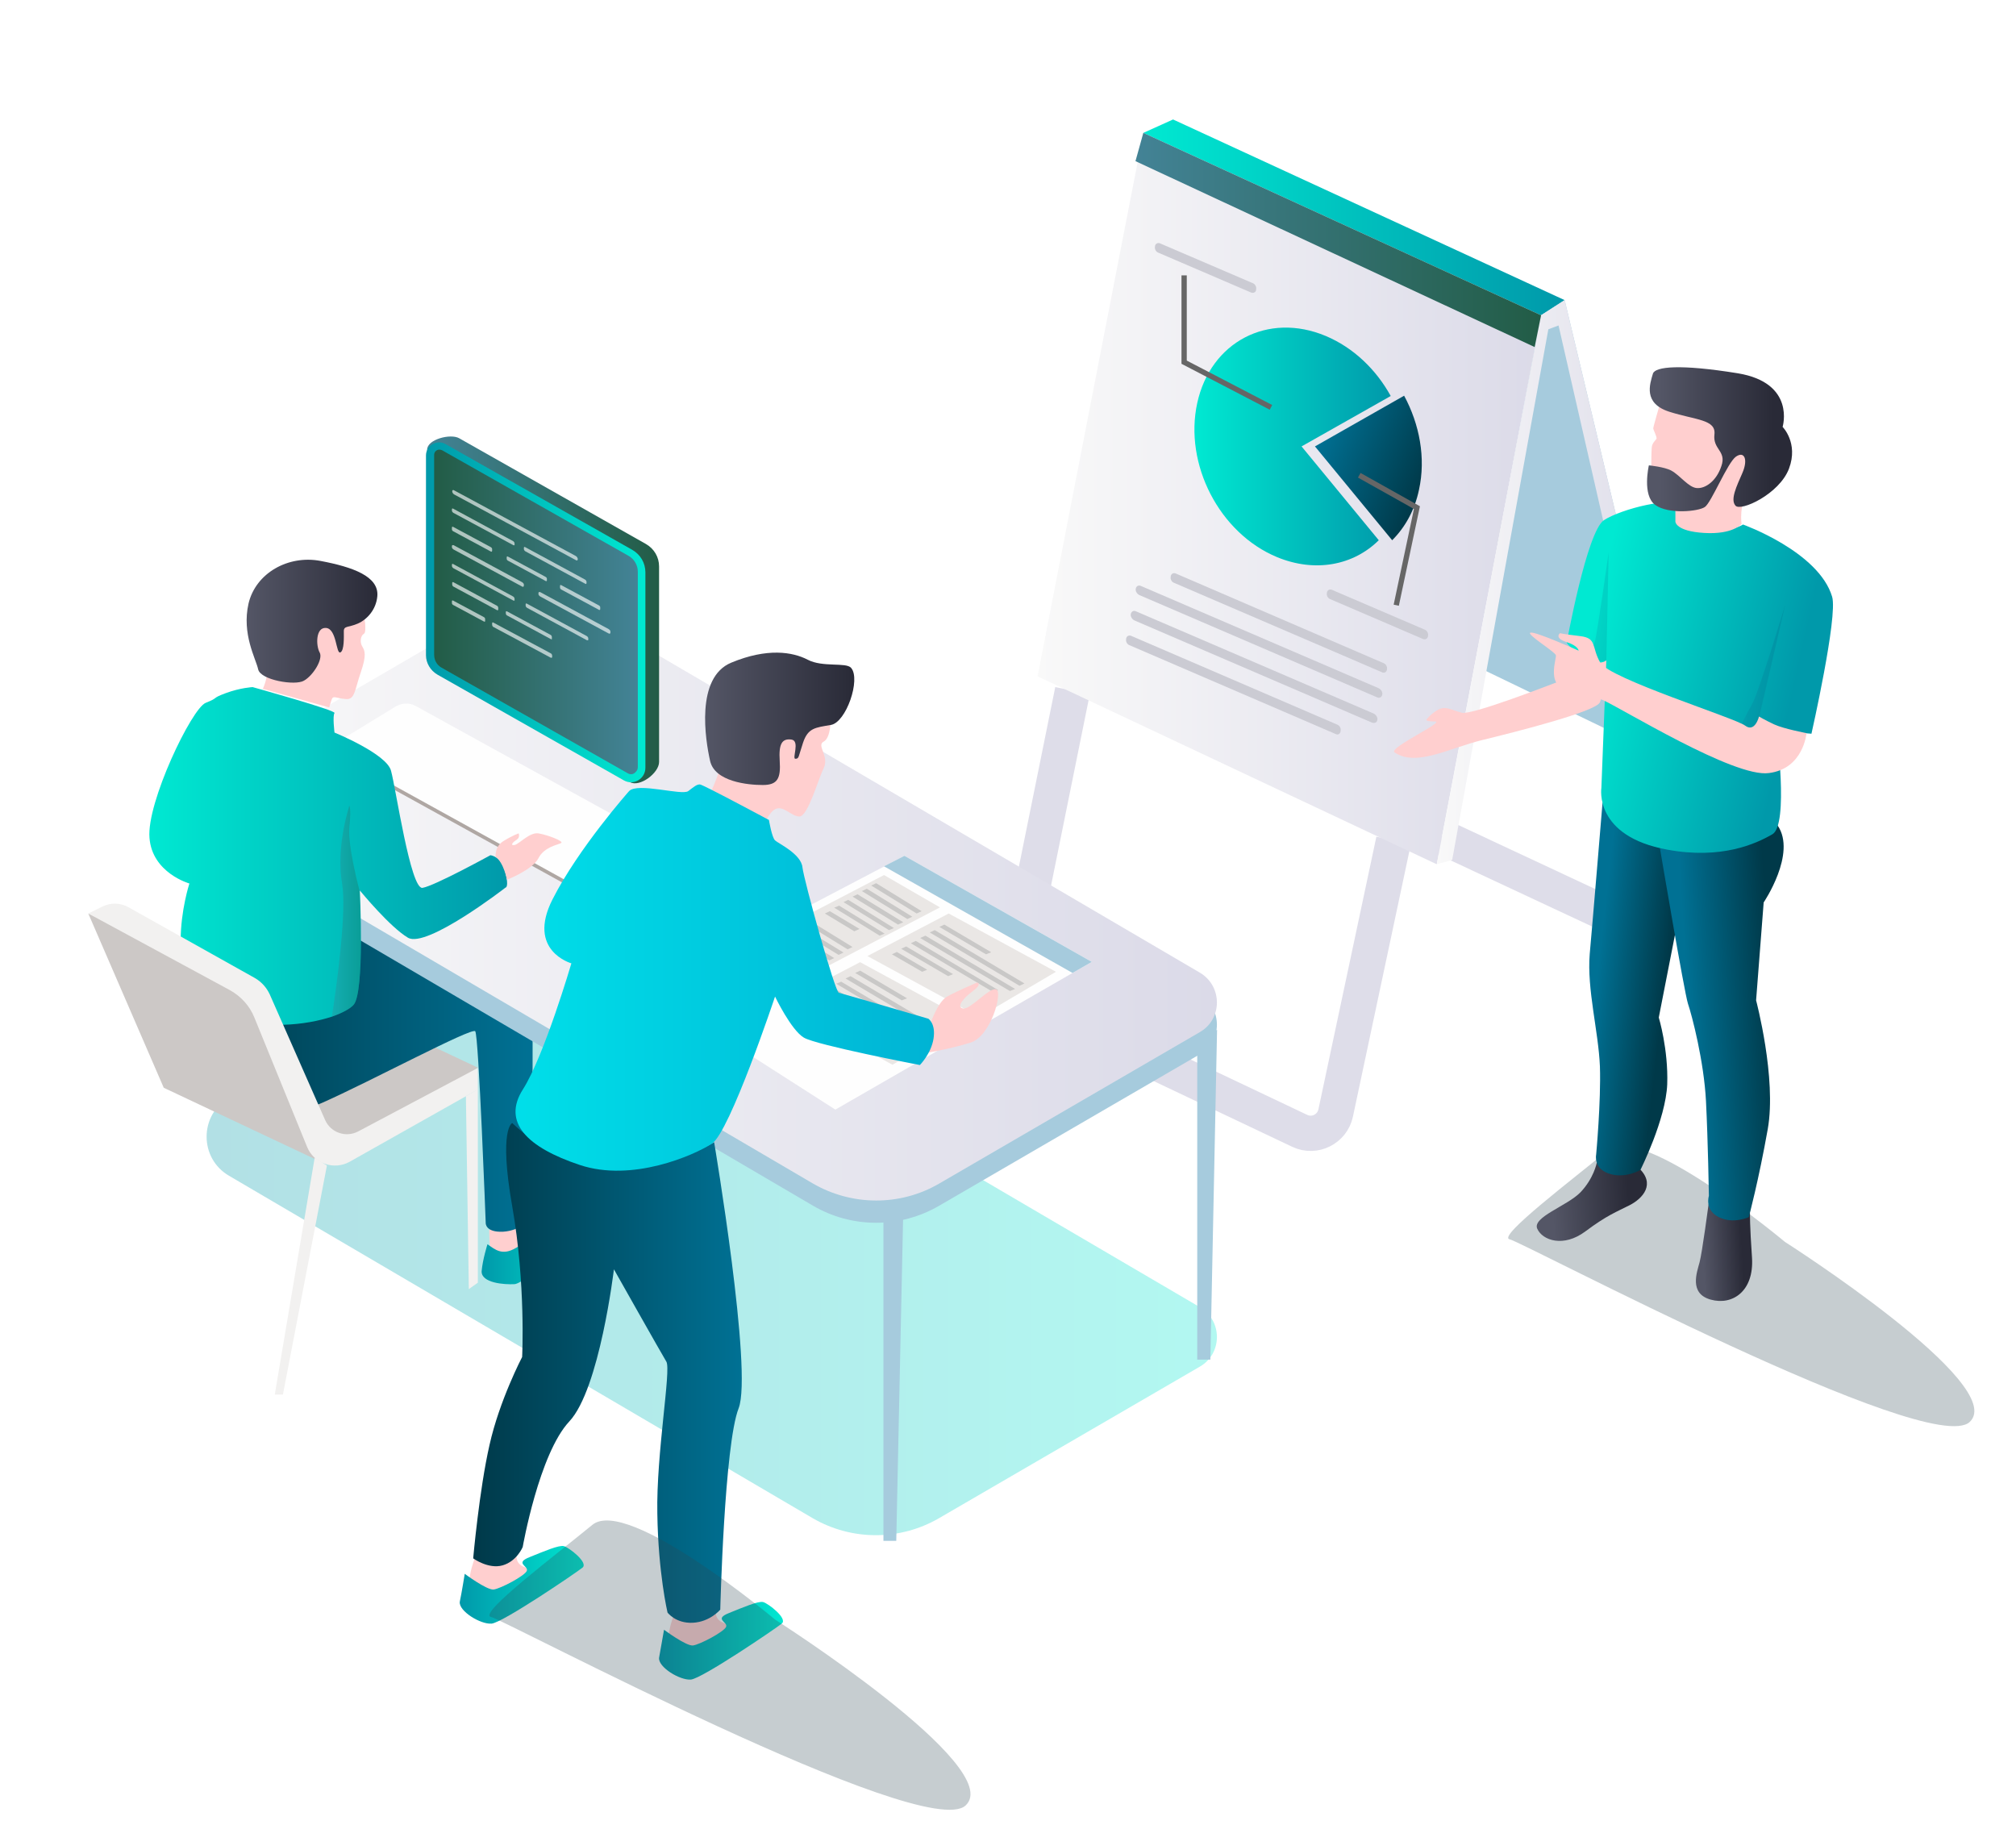<?xml version="1.0" encoding="utf-8"?>
<!-- Generator: Adobe Illustrator 26.3.1, SVG Export Plug-In . SVG Version: 6.00 Build 0)  -->
<svg version="1.1" id="Capa_1" xmlns="http://www.w3.org/2000/svg" xmlns:xlink="http://www.w3.org/1999/xlink" x="0px" y="0px"
	 viewBox="0 0 691.9 626.3" style="enable-background:new 0 0 691.9 626.3;" xml:space="preserve">
<style type="text/css">
	.st0{fill:none;stroke:#DEDDE9;stroke-width:12.106;stroke-miterlimit:10;}
	.st1{fill:url(#SVGID_1_);}
	.st2{fill:url(#SVGID_00000051378430010726115390000008134270449613607602_);}
	.st3{fill:#A6CBDD;}
	.st4{fill:url(#SVGID_00000111167022759897931100000002392932154900773264_);}
	.st5{fill:url(#SVGID_00000140724107723772823000000010872853806012947638_);}
	.st6{fill:#CBCBD3;}
	.st7{fill:url(#SVGID_00000143581385162905036660000012400468718389636519_);}
	.st8{fill:url(#SVGID_00000109027542544655980980000005068385869832080286_);}
	.st9{fill:none;stroke:#666666;stroke-width:1.816;stroke-miterlimit:10;}
	.st10{filter:url(#Adobe_OpacityMaskFilter);}
	.st11{filter:url(#Adobe_OpacityMaskFilter_00000164475964204912303110000018361781267443209379_);}
	
		.st12{mask:url(#SVGID_00000124133964167622302830000016053688175369657528_);fill:url(#SVGID_00000025441234650595376240000000517916535977933214_);}
	.st13{opacity:0.27;fill:url(#SVGID_00000072267844295214256880000016852720448166439070_);}
	.st14{fill:url(#SVGID_00000125571327122840871180000011553984644335304083_);}
	.st15{fill:url(#SVGID_00000046311403759088759520000010939424697970597015_);}
	.st16{fill:url(#SVGID_00000137113785258553744710000014006877547432334269_);}
	.st17{fill:url(#SVGID_00000079466260807961461880000010856011346115837363_);}
	.st18{fill:#FFCFCF;}
	.st19{fill:url(#SVGID_00000090295454274504506310000004632839447826268574_);}
	.st20{opacity:0.1;fill:url(#SVGID_00000033341780201093486670000013911758463048129957_);}
	.st21{opacity:0.1;fill:url(#SVGID_00000102506637246184766940000008171350866773520256_);}
	.st22{fill:url(#SVGID_00000038383582253818732300000008862707166595966618_);}
	.st23{opacity:0.3;fill:url(#SVGID_00000004516976354645400630000018130875685798781848_);}
	.st24{fill:url(#SVGID_00000000223740137983788140000006910188219746754712_);}
	.st25{fill:#CCC8C6;}
	.st26{fill:url(#SVGID_00000115513473244380028850000005078286068407174828_);}
	.st27{fill:url(#SVGID_00000159435776614059936130000002952067556655314862_);}
	.st28{fill:#AFA7A3;}
	.st29{fill:#FEFEFE;}
	.st30{fill:url(#SVGID_00000114039018554716541080000000241115158588049560_);}
	.st31{fill:url(#SVGID_00000014614464802226753300000012347450876492222102_);}
	.st32{fill:#F2F1F0;}
	.st33{opacity:0.3;fill:url(#SVGID_00000022561058121550669250000011214944896045792137_);}
	.st34{fill:url(#SVGID_00000033352183181946463480000006258177701978089373_);}
	.st35{fill:url(#SVGID_00000065048122752087810720000006440036903668224406_);}
	.st36{fill:url(#SVGID_00000154415108845440905040000000891459751709352066_);}
	.st37{fill:#EAE7E5;}
	.st38{fill:#C9C8C7;}
	.st39{fill:url(#SVGID_00000077313540655159714080000009751080067240166328_);}
	.st40{fill:url(#SVGID_00000148637118371810947620000002816208762500319900_);}
	.st41{fill:url(#SVGID_00000089541846576355925900000015809184699566304394_);}
	.st42{fill:url(#SVGID_00000101819786421973550840000011561403159569358481_);}
	.st43{fill:url(#SVGID_00000158026340393719097080000010407726144613650581_);}
	.st44{filter:url(#Adobe_OpacityMaskFilter_00000081637618333536038960000011301749385499607190_);}
	.st45{filter:url(#Adobe_OpacityMaskFilter_00000179640314290290364560000002523003824414237369_);}
	
		.st46{mask:url(#SVGID_00000142138538461638914080000003197797250467960737_);fill:url(#SVGID_00000050652285951565718630000011485186159519667368_);}
	.st47{opacity:0.27;fill:url(#SVGID_00000132064859586052891390000000377073453625227195_);}
	.st48{opacity:0.63;}
	.st49{fill:#FFFFFF;}
</style>
<g>
	<g>
		<g>
			<path class="st0" d="M368.1,237l-19.5,96.3c-0.9,4.6,1.4,9.2,5.6,11.2l91.9,43.6c5.1,2.4,11.1-0.6,12.3-6.1l19.9-93.6"/>
			<path class="st0" d="M564.7,257.1l9.3,48.8c1.6,8.4-7,15-14.7,11.4l-64.4-30.1"/>
			<linearGradient id="SVGID_1_" gradientUnits="userSpaceOnUse" x1="356.099" y1="171.1" x2="528.896" y2="171.1">
				<stop  offset="0" style="stop-color:#F9F9F9"/>
				<stop  offset="1" style="stop-color:#DBDAE8"/>
			</linearGradient>
			<polygon class="st1" points="356.1,232.1 392.4,45.6 528.9,108.2 493.1,296.6 			"/>
			
				<linearGradient id="SVGID_00000115487229536121737120000001215606700109625216_" gradientUnits="userSpaceOnUse" x1="392.353" y1="74.615" x2="537.024" y2="74.615">
				<stop  offset="0" style="stop-color:#00E9D2"/>
				<stop  offset="1" style="stop-color:#0099AA"/>
			</linearGradient>
			<polygon style="fill:url(#SVGID_00000115487229536121737120000001215606700109625216_);" points="392.4,45.6 402.6,41 537,103 
				528.9,108.2 			"/>
			<polygon class="st3" points="537,103 574.9,261.6 506.3,228.5 528.9,108.2 			"/>
			
				<linearGradient id="SVGID_00000009551894025673389950000004664286119741809080_" gradientUnits="userSpaceOnUse" x1="493.112" y1="199.779" x2="574.906" y2="199.779">
				<stop  offset="0" style="stop-color:#F9F9F9"/>
				<stop  offset="1" style="stop-color:#DBDAE8"/>
			</linearGradient>
			<polygon style="fill:url(#SVGID_00000009551894025673389950000004664286119741809080_);" points="493.1,296.6 528.9,108.2 
				537,103 574.9,261.6 569.6,263.4 534.9,111.7 531.4,113 498.4,295.1 			"/>
			
				<linearGradient id="SVGID_00000023999951752497105060000013231408302733722535_" gradientUnits="userSpaceOnUse" x1="389.669" y1="82.351" x2="528.896" y2="82.351">
				<stop  offset="0" style="stop-color:#438396"/>
				<stop  offset="1" style="stop-color:#225C46"/>
			</linearGradient>
			<polygon style="fill:url(#SVGID_00000023999951752497105060000013231408302733722535_);" points="392.4,45.6 528.9,108.2 
				526.7,119.1 389.7,55.3 			"/>
			<g>
				<path class="st6" d="M474.3,230.7L402.9,200c-0.8-0.3-1.3-1.3-1.1-2.1l0-0.2c0.2-0.8,0.9-1.2,1.7-0.9l71.4,30.8
					c0.8,0.3,1.3,1.3,1.1,2.1l0,0.2C475.8,230.7,475,231.1,474.3,230.7z"/>
				<path class="st6" d="M472.6,239.3L391,204.2c-0.8-0.4-1.4-1.4-1.2-2.2l0,0c0.2-0.9,1-1.3,1.8-0.9l81.6,35.1
					c0.8,0.4,1.4,1.4,1.2,2.2l0,0C474.2,239.3,473.4,239.7,472.6,239.3z"/>
				<path class="st6" d="M470.9,248l-81.6-35.1c-0.8-0.4-1.4-1.4-1.2-2.2l0,0c0.2-0.9,1-1.3,1.8-0.9l81.6,35.1
					c0.8,0.4,1.4,1.4,1.2,2.2l0,0C472.6,247.9,471.8,248.3,470.9,248z"/>
				<path class="st6" d="M458.4,251.9l-70.8-30.5c-0.8-0.3-1.3-1.3-1.1-2.1l0-0.2c0.2-0.8,0.9-1.2,1.7-0.9l70.8,30.5
					c0.8,0.3,1.3,1.3,1.1,2.1l0,0.2C459.9,251.9,459.2,252.3,458.4,251.9z"/>
			</g>
			<g>
				
					<linearGradient id="SVGID_00000023979587627360809210000002451854164844501632_" gradientUnits="userSpaceOnUse" x1="410.004" y1="153.151" x2="477.332" y2="153.151">
					<stop  offset="0" style="stop-color:#00E9D2"/>
					<stop  offset="1" style="stop-color:#0099AA"/>
				</linearGradient>
				<path style="fill:url(#SVGID_00000023979587627360809210000002451854164844501632_);" d="M446.7,153.2l26.5,32.2
					c-8.7,8.6-21.8,11.2-34.9,5.8c-19.8-8.2-32-31.9-27.4-52.9c4.6-21,24.3-31.3,44.1-23c9.5,4,17.3,11.5,22.3,20.6L446.7,153.2z"/>
				
					<linearGradient id="SVGID_00000047769971979605959440000014203665412339200411_" gradientUnits="userSpaceOnUse" x1="452.86" y1="149.302" x2="489.199" y2="164.451">
					<stop  offset="0" style="stop-color:#007194"/>
					<stop  offset="1" style="stop-color:#003949"/>
				</linearGradient>
				<path style="fill:url(#SVGID_00000047769971979605959440000014203665412339200411_);" d="M487,168.1c-1.5,7.1-4.8,12.9-9.2,17.3
					l-26.5-32.2l30.6-17.4C487.2,145.6,489.4,157.2,487,168.1z"/>
			</g>
			<path class="st6" d="M429.4,100.4l-31.9-13.7c-0.8-0.3-1.3-1.3-1.1-2.1l0-0.2c0.2-0.8,0.9-1.2,1.7-0.9L430,97.2
				c0.8,0.3,1.3,1.3,1.1,2.1l0,0.2C431,100.3,430.2,100.7,429.4,100.4z"/>
			<path class="st6" d="M488.4,219.3l-31.9-13.7c-0.8-0.3-1.3-1.3-1.1-2.1l0-0.2c0.2-0.8,0.9-1.2,1.7-0.9l31.9,13.7
				c0.8,0.3,1.3,1.3,1.1,2.1l0,0.2C489.9,219.2,489.2,219.6,488.4,219.3z"/>
			<polyline class="st9" points="406.4,94.5 406.4,124.3 436.2,139.8 			"/>
			<polyline class="st9" points="466.5,163.1 486.3,174.2 479.2,207.7 			"/>
		</g>
		<g>
			<defs>
				<filter id="Adobe_OpacityMaskFilter" filterUnits="userSpaceOnUse" x="517.6" y="393.3" width="160" height="96.2">
					<feFlood  style="flood-color:white;flood-opacity:1" result="back"/>
					<feBlend  in="SourceGraphic" in2="back" mode="normal"/>
				</filter>
			</defs>
			
				<mask maskUnits="userSpaceOnUse" x="517.6" y="393.3" width="160" height="96.2" id="SVGID_00000099648879252206074400000000015544153782802358_">
				<g class="st10">
					<defs>
						
							<filter id="Adobe_OpacityMaskFilter_00000034056527005184586920000013681709285280137390_" filterUnits="userSpaceOnUse" x="517.6" y="393.3" width="160" height="96.2">
							<feFlood  style="flood-color:white;flood-opacity:1" result="back"/>
							<feBlend  in="SourceGraphic" in2="back" mode="normal"/>
						</filter>
					</defs>
					
						<mask maskUnits="userSpaceOnUse" x="517.6" y="393.3" width="160" height="96.2" id="SVGID_00000099648879252206074400000000015544153782802358_">
						<g style="filter:url(#Adobe_OpacityMaskFilter_00000034056527005184586920000013681709285280137390_);">
						</g>
					</mask>
					
						<linearGradient id="SVGID_00000088827581042271612250000015701044032736535437_" gradientUnits="userSpaceOnUse" x1="811.153" y1="441.353" x2="971.157" y2="441.353" gradientTransform="matrix(1 0 0 1 -293.579 0)">
						<stop  offset="0" style="stop-color:#FFFFFF"/>
						<stop  offset="1" style="stop-color:#000000"/>
					</linearGradient>
					
						<path style="mask:url(#SVGID_00000099648879252206074400000000015544153782802358_);fill:url(#SVGID_00000088827581042271612250000015701044032736535437_);" d="
						M612.6,426.2c0,0-49.1-41.1-60.7-31.5c-11.6,9.6-38.2,29.7-33.8,30.6c4.5,0.9,144.3,75.3,157.9,62.7
						C689.6,475.3,612.6,426.2,612.6,426.2z"/>
				</g>
			</mask>
			
				<linearGradient id="SVGID_00000154409570772515870780000005749107297903205293_" gradientUnits="userSpaceOnUse" x1="811.153" y1="441.353" x2="971.157" y2="441.353" gradientTransform="matrix(1 0 0 1 -293.579 0)">
				<stop  offset="0" style="stop-color:#2F4754"/>
				<stop  offset="1" style="stop-color:#2F4754"/>
			</linearGradient>
			<path style="opacity:0.27;fill:url(#SVGID_00000154409570772515870780000005749107297903205293_);" d="M612.6,426.2
				c0,0-49.1-41.1-60.7-31.5c-11.6,9.6-38.2,29.7-33.8,30.6c4.5,0.9,144.3,75.3,157.9,62.7C689.6,475.3,612.6,426.2,612.6,426.2z"/>
			<g>
				
					<linearGradient id="SVGID_00000115481205581152999140000008688784105633454769_" gradientUnits="userSpaceOnUse" x1="584.365" y1="430.133" x2="597.94" y2="429.27">
					<stop  offset="0" style="stop-color:#545666"/>
					<stop  offset="1" style="stop-color:#292A37"/>
				</linearGradient>
				<path style="fill:url(#SVGID_00000115481205581152999140000008688784105633454769_);" d="M586.4,413.2c0,0-2.2,16.6-3.1,20
					c-0.9,3.4-3.7,10.7,3.8,12.8c7.5,2.1,14.9-2.9,14.2-14.3c-0.8-11.4-0.7-15.4-0.7-15.4L586.4,413.2z"/>
				
					<linearGradient id="SVGID_00000126288202579333625530000018306066034354640568_" gradientUnits="userSpaceOnUse" x1="532.672" y1="412.515" x2="558.945" y2="410.843">
					<stop  offset="0" style="stop-color:#545666"/>
					<stop  offset="1" style="stop-color:#292A37"/>
				</linearGradient>
				<path style="fill:url(#SVGID_00000126288202579333625530000018306066034354640568_);" d="M548,399.1c0,0-1,5.3-5.6,10.1
					c-4.6,4.7-16.6,8.5-14.8,12.5c1.8,4,9,6.5,16.5,0.9c7.5-5.6,10.7-6.7,15.2-9s9.1-7.3,3-12.9C556.3,395,548,399.1,548,399.1z"/>
				
					<linearGradient id="SVGID_00000029736414912353195080000017692633996460467072_" gradientUnits="userSpaceOnUse" x1="547.729" y1="338.786" x2="570.982" y2="341.399">
					<stop  offset="0" style="stop-color:#007194"/>
					<stop  offset="1" style="stop-color:#003949"/>
				</linearGradient>
				<path style="fill:url(#SVGID_00000029736414912353195080000017692633996460467072_);" d="M550,275.4c0,0-3.3,39.9-4.4,52
					c-1,12.1,3,26.5,3.5,38.6c0.4,12.1-1.3,30.3-1.3,30.3s-1,4.7,4.5,6.5c5.6,1.8,10.7-1.3,10.7-1.3s8.7-17.3,9.2-29.4
					c0.4-12.1-2.9-22.9-2.9-22.9l11.9-60.8L550,275.4z"/>
				
					<linearGradient id="SVGID_00000155104848659135347230000007039847019856142752_" gradientUnits="userSpaceOnUse" x1="579.728" y1="350.785" x2="608.468" y2="348.956">
					<stop  offset="0" style="stop-color:#007194"/>
					<stop  offset="1" style="stop-color:#003949"/>
				</linearGradient>
				<path style="fill:url(#SVGID_00000155104848659135347230000007039847019856142752_);" d="M569.7,291.1c0,0,8.3,49.2,9.6,53.3
					c1.4,4.1,5.5,19.8,6.2,33.5s1,32.5,1,32.5s-1.6,4.8,3.4,7.3s10.3,0,10.3,0s3.4-12.7,6.5-30.2s-4-44.2-4-44.2l2.6-33.6
					c0,0,11.4-16.8,4.8-26.4C603.4,273.6,569.7,291.1,569.7,291.1z"/>
				<path class="st18" d="M541.5,215.1c0,0-5.6,18.5-7.1,19c-1.4,0.5-29.2,11.4-32.7,10.5c-3.5-0.9-5.5-2.4-8-1.1
					c-2.5,1.3-4.1,3.4-4.1,3.4s-0.8,0.7,2.9,0.7c3.7,0-16.1,9.1-13.9,10.6c7.4,5.1,18.9-1.5,30-4.2c11.1-2.7,39.3-9.8,40.5-13
					c1.2-3.2,7.8-22.6,7.8-22.6S547.9,221,541.5,215.1z"/>
				
					<linearGradient id="SVGID_00000082357190655691025560000011521847473087534257_" gradientUnits="userSpaceOnUse" x1="389.985" y1="225.528" x2="319.488" y2="241.364" gradientTransform="matrix(-1 0 0 1 934.059 0)">
					<stop  offset="0" style="stop-color:#00E9D2"/>
					<stop  offset="1" style="stop-color:#0099AA"/>
				</linearGradient>
				<path style="fill:url(#SVGID_00000082357190655691025560000011521847473087534257_);" d="M576.6,173.8c0,0-3.8,4.3,6.5,7
					c10.3,2.7,15.1-0.8,15.1-0.8s26,9.3,30.6,24.8c2,6.8-7.1,47-7.1,47l-12-1c0,0,4.3,32.2-1.4,35.5c-5.7,3.3-17.5,8.7-36,5.3
					c-25.4-4.6-22.7-21.2-22.7-21.2l1.7-43.8c0,0-1.9,2.1-6.8-0.6c-5-2.7-6.8-5.4-6.8-5.4s6.9-38.2,12.8-42.1
					C556.5,174.6,574.6,170.1,576.6,173.8z"/>
				<path class="st18" d="M569.9,135.1c0,0,2.7,14.1,3,18.1c0.3,4-3.3,12.6-3.3,12.6l5.4,9.7v3.5c0,0,0,3.3,9.9,3.9
					c9.9,0.6,12.8-3.1,12.8-3.1s-1-7.1,2.5-10.6c3.5-3.5,5.7-18.6,4.2-24.2C602.9,139.4,569.9,135.1,569.9,135.1z"/>
				
					<linearGradient id="SVGID_00000004530153175219802190000002150160811598403483_" gradientUnits="userSpaceOnUse" x1="333.558" y1="102.519" x2="346.272" y2="102.519" gradientTransform="matrix(-0.999 -5.010000e-02 -5.010000e-02 0.999 949.826 143.172)">
					<stop  offset="0" style="stop-color:#001952"/>
					<stop  offset="0.995" style="stop-color:#1D3B77"/>
				</linearGradient>
				<path style="opacity:0.1;fill:url(#SVGID_00000004530153175219802190000002150160811598403483_);" d="M603.7,246.3l9-38.8
					c0,0-9,30-11.5,34.4c-2.5,4.4-3.3,6.4-3.3,6.4S602.7,252.3,603.7,246.3z"/>
				
					<linearGradient id="SVGID_00000101794703830698810970000010520622811555337094_" gradientUnits="userSpaceOnUse" x1="393.831" y1="84.892" x2="400.816" y2="84.892" gradientTransform="matrix(-0.999 -5.010000e-02 -5.010000e-02 0.999 949.826 143.172)">
					<stop  offset="0" style="stop-color:#001952"/>
					<stop  offset="0.995" style="stop-color:#1D3B77"/>
				</linearGradient>
				<path style="opacity:0.1;fill:url(#SVGID_00000101794703830698810970000010520622811555337094_);" d="M551.3,226.6l0.8-37.1
					c0,0-3.9,27.8-4.7,30.5s-3,5.3-3,5.3S548.7,227.7,551.3,226.6z"/>
				<path class="st18" d="M620,251.6c0,0-7.9-1.5-11.1-3c-3.2-1.5-5.2-2.7-5.2-2.7s-1.4,5.7-4.8,3.1c-3.4-2.6-46.6-16.1-49.7-21.6
					c-3.1-5.5-1-8.4-6.9-9.1c-5.9-0.7-6.9-1-6.9-1s-2.1,1.6,2.1,3c4.2,1.3,4.3,3,4.3,3s-14.7-6.6-16.5-6.2c-1.8,0.4,8.5,6.6,8.7,7.8
					c0.2,1.1-2.8,9.1,2.3,11.3c5.1,2.2,7.4,1.4,13.7,4c6.3,2.7,45.2,26.8,57.1,25.1C619,263.8,620,251.6,620,251.6z"/>
				<path class="st18" d="M569.7,138.6c0,0-2.3,7.9-2.3,8.4s1.4,3.1,1.1,3.6c-0.3,0.5-1.5,1.5-1.6,2.9c-0.2,1.4-0.3,13.7,0,16.3
					c0.3,2.6,4.3,5,8.2,5c3.9,0,9.8,0.1,14-7.8c4.2-7.9,8.4-17.5,8.4-17.5L578,137.9L569.7,138.6z"/>
				
					<linearGradient id="SVGID_00000098178655216220863080000003748227831543392644_" gradientUnits="userSpaceOnUse" x1="364.257" y1="150.775" x2="325.528" y2="150.775" gradientTransform="matrix(-1 0 0 1 934.059 0)">
					<stop  offset="0" style="stop-color:#545666"/>
					<stop  offset="1" style="stop-color:#292A37"/>
				</linearGradient>
				<path style="fill:url(#SVGID_00000098178655216220863080000003748227831543392644_);" d="M567.3,128.2
					c-1.1,3.7-3.4,10.2,5.6,13.1c9.1,2.9,16.1,2.6,15.5,7.8s4.2,5.6,2.4,10.8c-1.7,5.2-5.5,7.8-8.4,7.6s-5.7-4.3-8.8-6
					c-2.4-1.3-7.7-1.8-7.7-1.8s-2.4,10.3,2.2,13.6c4.6,3.3,14.9,2.2,17,0.7c2.2-1.4,7.8-15.3,10.7-17.3c2.9-2,4.2,1,2.2,5.6
					c-2,4.6-4.2,9.1-2.4,11.2c1.7,2.2,15.1-3.9,18.4-12.7c3.3-8.8-2.2-14.3-2.2-14.3s4.6-15.1-15.4-18.4
					C576.6,124.9,568.1,125.8,567.3,128.2z"/>
			</g>
		</g>
	</g>
	<g>
		
			<linearGradient id="SVGID_00000127733676394669658520000017515721096653476767_" gradientUnits="userSpaceOnUse" x1="153.157" y1="423.652" x2="499.977" y2="423.652" gradientTransform="matrix(-1 0 0 1 570.851 0)">
			<stop  offset="0" style="stop-color:#00E9D2"/>
			<stop  offset="1" style="stop-color:#0099AA"/>
		</linearGradient>
		<path style="opacity:0.3;fill:url(#SVGID_00000127733676394669658520000017515721096653476767_);" d="M278.9,521L78.6,403.5
			c-10.3-6-10.2-20.9,0-26.8l89.1-51.8c10.3-6,23-5.9,33.2,0.1l210.9,123.6c7.8,4.6,7.8,15.9,0,20.4l-89.5,52
			C308.9,528.8,292.3,528.8,278.9,521z"/>
		<polygon class="st3" points="303.2,419.5 303.2,528.8 307.6,528.8 310,415.5 		"/>
		<polygon class="st3" points="410.9,357.4 410.9,466.6 415.4,466.6 417.7,353.4 		"/>
		<g>
			<path class="st18" d="M167.9,422.1c0,0,0,10.5,1.7,11.1c1.7,0.6,16.4-5,15.4-7.8c-1-2.8-4-6.3-4-6.3L167.9,422.1z"/>
			
				<linearGradient id="SVGID_00000183942705407811606770000008624304230898348468_" gradientUnits="userSpaceOnUse" x1="364.189" y1="425.99" x2="405.473" y2="425.99" gradientTransform="matrix(-1 0 0 1 570.851 0)">
				<stop  offset="0" style="stop-color:#00E9D2"/>
				<stop  offset="1" style="stop-color:#0099AA"/>
			</linearGradient>
			<path style="fill:url(#SVGID_00000183942705407811606770000008624304230898348468_);" d="M167.3,427c2.7,1.9,5.1,4,9.7,1.3
				c4.6-2.6,5.5-3.4,5.5-6.5c0-3.1-1.5-4.2,2.5-5c4-0.8,9.9-5.9,12.2-5.7c2.3,0.2,12,3.8,8.8,6.9c-3.2,3.1-25.7,22.5-29.4,22.7
				c-3.6,0.2-11.4-0.4-11.3-4.4C165.6,432.4,167.3,427,167.3,427z"/>
		</g>
		<polygon class="st25" points="164,366.4 139.8,355 101.3,378.2 116.7,393.3 141.3,380.8 		"/>
		
			<linearGradient id="SVGID_00000135656854757926529220000005715401373176991162_" gradientUnits="userSpaceOnUse" x1="388.038" y1="368.893" x2="505.882" y2="368.893" gradientTransform="matrix(-1 0 0 1 570.851 0)">
			<stop  offset="0" style="stop-color:#007194"/>
			<stop  offset="1" style="stop-color:#003949"/>
		</linearGradient>
		<path style="fill:url(#SVGID_00000135656854757926529220000005715401373176991162_);" d="M66.7,341.8c0,0-5.9,20.6,4.2,24.8
			c10.1,4.2,23.2,19.2,39.6,11.9c16.5-7.3,51.4-26,52.6-24.6c1.2,1.4,3.6,65.8,3.6,65.8s-0.2,3.3,6,3c6.1-0.4,8.7-4.2,8.7-4.2
			s3.9-85.4-1.3-93.2c-5.2-7.7-22.2,0-22.2,0s12.7-4.6,10.5-6.1c-2.2-1.6-6.3-8.3-29,0c-22.6,8.3-30.6-1.2-30.6-1.2
			S67.4,338.7,66.7,341.8z"/>
		<path class="st3" d="M278.9,413.7L78.6,296.3c-10.3-6-10.2-20.9,0-26.8l89.1-51.8c10.3-6,23-5.9,33.2,0.1l210.9,123.6
			c7.8,4.6,7.8,15.9,0,20.4l-89.5,52C308.9,421.6,292.3,421.6,278.9,413.7z"/>
		
			<linearGradient id="SVGID_00000168111981931930678260000005226234588413815186_" gradientUnits="userSpaceOnUse" x1="70.874" y1="308.807" x2="417.694" y2="308.807">
			<stop  offset="0" style="stop-color:#F9F9F9"/>
			<stop  offset="1" style="stop-color:#DBDAE8"/>
		</linearGradient>
		<path style="fill:url(#SVGID_00000168111981931930678260000005226234588413815186_);" d="M278.9,406.1L78.6,288.7
			c-10.3-6-10.2-20.9,0-26.8l89.1-51.8c10.3-6,23-5.9,33.2,0.1l210.9,123.6c7.8,4.6,7.8,15.9,0,20.4l-89.5,52
			C308.9,414,292.3,413.9,278.9,406.1z"/>
		<path class="st18" d="M124.9,210.8c0,0,1.1,6.1,0,6.7c-1.1,0.6-1.5,2.8-0.6,4.3c0.9,1.5,1.6,2.9-0.5,9c-2.1,6.1-2,9.4-5.1,9.1
			c-3.2-0.2-4.3-1.3-4.8,0c-0.5,1.3-0.9,2.9-0.9,2.9l-22.8-6.4c0,0,1.6-3.3,1.6-6.9c0-3.6,7-19.7,9.1-21.7
			C103,205.9,124.9,210.8,124.9,210.8z"/>
		<path class="st28" d="M218.7,285.6l-76-41.9c-2.1-1.2-4.7-1.1-6.8,0.1l-18.5,11.3c-2.3,1.4-2.3,4.8,0.1,6.1l75.9,41.9
			c2,1.1,4.4,1,6.3-0.1l19.1-11.6C221.1,290,221,286.8,218.7,285.6z"/>
		<path class="st29" d="M218.7,284.2l-76-41.9c-2.1-1.2-4.7-1.1-6.8,0.1l-18.5,11.3c-2.3,1.4-2.3,4.8,0.1,6.1l75.9,41.9
			c2,1.1,4.4,1,6.3-0.1l19.1-11.6C221.1,288.7,221,285.5,218.7,284.2z"/>
		
			<linearGradient id="SVGID_00000167374338681493096280000015057909572929482170_" gradientUnits="userSpaceOnUse" x1="84.671" y1="213.205" x2="129.538" y2="213.205">
			<stop  offset="0" style="stop-color:#545666"/>
			<stop  offset="1" style="stop-color:#292A37"/>
		</linearGradient>
		<path style="fill:url(#SVGID_00000167374338681493096280000015057909572929482170_);" d="M129.5,204.6c-0.4,4.6-3.5,8-6.7,9.4
			c-3.2,1.4-4.8,0.7-4.8,2.6c0,1.9,0.2,6.7-1.2,7.3c-1.5,0.6-1.2-8.1-4.9-8.4c-3.6-0.3-3.5,6.1-2.2,8.4c1.3,2.3-2.3,8-5.4,9.7
			c-3,1.8-14.9-0.2-15.7-3.9c-0.8-3.7-5.7-12.1-3.3-22.6c2.5-10.5,13.7-16.7,24.7-14.6C121.1,194.6,130.1,197.8,129.5,204.6z"/>
		
			<linearGradient id="SVGID_00000100353602211248286020000010567368136952900487_" gradientUnits="userSpaceOnUse" x1="51.214" y1="293.681" x2="174.056" y2="293.681">
			<stop  offset="0" style="stop-color:#00E9D2"/>
			<stop  offset="1" style="stop-color:#0099AA"/>
		</linearGradient>
		<path style="fill:url(#SVGID_00000100353602211248286020000010567368136952900487_);" d="M173.5,304.6c0,0-27.1,21-33.5,17.2
			c-6.2-3.7-15.9-15.5-16.5-16.2l0,0c0,0,1.7,34.7-2.1,39.2c-1.1,1.3-3.8,2.8-7.5,4.1c-8.8,2.9-23.3,4.6-36.8-0.2
			C53,340.1,65,303.2,65,303.2s-12.8-3.6-13.7-15.7c-1-12.1,14.5-44.4,19.3-46.3c4.8-1.9,1.7-1.4,6.8-3.3c5.1-1.9,9.3-2.1,9.3-2.1
			s28.8,8,28.1,8.9c-0.7,1,0,6.7,0,6.7s17.9,7.3,19.4,13.1c1.6,5.7,6.7,40.8,10.8,40.2c4.2-0.7,23.3-11.2,23.3-11.2s3.8,0.3,5.1,5.7
			C174.8,304.6,173.5,304.6,173.5,304.6z"/>
		<path class="st18" d="M170.1,294c0,0-0.4-3.4,2.6-5.3c3-1.9,5.3-2.7,5.3-2.7s0.6,1.4-0.7,2.2c-1.3,0.8-2.3,2-0.8,1.8
			c1.5-0.1,5.2-4.5,8.3-4c3.1,0.5,8.8,2.7,7.8,3.3c-1,0.6-5.8,1.3-7.8,5.2c-2,4-10.8,7.4-10.8,7.4S172.9,296.1,170.1,294z"/>
		<polygon class="st25" points="30.3,313.5 56.2,373.3 110.9,399.1 84,336.9 		"/>
		<path class="st32" d="M30.3,313.5l48.6,26.3c3.8,2.1,6.8,5.4,8.4,9.4l18.1,44.4c2.3,5.7,9.2,8.1,14.6,5.1l44-24.8v-7.4l-41.1,21.8
			c-4.2,2.2-9.4,0.4-11.3-3.9l-19-43.1c-1.1-2.4-2.9-4.4-5.2-5.7L44,311.3c-2.7-1.5-6-1.6-8.8-0.2L30.3,313.5z"/>
		<polygon class="st32" points="108,397.3 94.3,478.6 97.1,478.6 112.2,400 		"/>
		<polygon class="st32" points="164,373.8 164,440.2 160.9,442.4 159.9,376.2 		"/>
		
			<linearGradient id="SVGID_00000033344525216700188530000001937812320397757352_" gradientUnits="userSpaceOnUse" x1="113.818" y1="312.639" x2="123.839" y2="312.639">
			<stop  offset="0" style="stop-color:#438396"/>
			<stop  offset="1" style="stop-color:#225C46"/>
		</linearGradient>
		<path style="opacity:0.3;fill:url(#SVGID_00000033344525216700188530000001937812320397757352_);" d="M121.4,344.8
			c-1.1,1.3-3.8,2.8-7.5,4.1c1.9-12.3,5.1-36.5,3.5-45.7c-2.2-12.6,2.5-26.7,2.5-26.7s0.7,0.8,0,7.4c-0.6,6.6,3.5,21.8,3.5,21.8
			S125.2,340.3,121.4,344.8z"/>
		
			<linearGradient id="SVGID_00000133518018111454668050000014319517648714979977_" gradientUnits="userSpaceOnUse" x1="146.694" y1="209.25" x2="226.222" y2="209.25">
			<stop  offset="0" style="stop-color:#438396"/>
			<stop  offset="1" style="stop-color:#225C46"/>
		</linearGradient>
		<path style="fill:url(#SVGID_00000133518018111454668050000014319517648714979977_);" d="M154.8,229.5l61.4,38.9
			c3.3,1.9,10-3.1,10-6.9l0-67.1c0-3.2-1.7-6.1-4.5-7.7l-64.1-36.3c-3-1.7-11,0.4-11,3.9l4.3,68.7
			C151,225.6,152.4,228.1,154.8,229.5z"/>
		
			<linearGradient id="SVGID_00000080172513181678244340000016894864909633458569_" gradientUnits="userSpaceOnUse" x1="349.346" y1="210.025" x2="424.612" y2="210.025" gradientTransform="matrix(-1 0 0 1 570.851 0)">
			<stop  offset="0" style="stop-color:#00E9D2"/>
			<stop  offset="1" style="stop-color:#0099AA"/>
		</linearGradient>
		<path style="fill:url(#SVGID_00000080172513181678244340000016894864909633458569_);" d="M150.1,231.5l64,36.3
			c3.3,1.9,7.4-0.5,7.4-4.3l0-67.1c0-3.2-1.7-6.1-4.5-7.7l-64.1-36.3c-3-1.7-6.7,0.5-6.7,3.9l0,68.6
			C146.2,227.5,147.7,230.1,150.1,231.5z"/>
		
			<linearGradient id="SVGID_00000040536858687022370970000011980220312322353049_" gradientUnits="userSpaceOnUse" x1="352.022" y1="210.025" x2="421.936" y2="210.025" gradientTransform="matrix(-1 0 0 1 570.851 0)">
			<stop  offset="0" style="stop-color:#438396"/>
			<stop  offset="1" style="stop-color:#225C46"/>
		</linearGradient>
		<path style="fill:url(#SVGID_00000040536858687022370970000011980220312322353049_);" d="M216.6,265.7c-0.4,0-0.8-0.1-1.1-0.3
			l-64-36.3c-1.6-0.9-2.5-2.6-2.5-4.4l0-68.6c0-1.1,0.9-1.8,1.8-1.8c0.3,0,0.6,0.1,0.9,0.2l64.1,36.3c1.9,1.1,3.1,3.2,3.1,5.4v67.1
			c0,0.8-0.4,1.3-0.7,1.6C217.7,265.5,217.1,265.7,216.6,265.7C216.6,265.7,216.6,265.7,216.6,265.7z"/>
		<path class="st29" d="M222.8,339.9c0.7-0.7,87.6-46.2,87.6-46.2l64.3,36.4l-88,50.7L222.8,339.9z"/>
		<polygon class="st3" points="368.1,333.9 303.4,297.3 310.4,293.7 374.7,330.1 		"/>
		<polygon class="st37" points="248,350.4 322.6,311.4 303.4,300.3 229.5,338.8 		"/>
		<polygon class="st37" points="336.1,349 362.4,333.5 325.6,313.5 297.7,328.1 		"/>
		<polygon class="st37" points="306.3,365.4 332,350.2 295.2,330.2 267.9,344.4 		"/>
		<g>
			<polygon class="st38" points="299,303.9 314.6,313.5 316.3,312.7 300.7,303.1 			"/>
			<polygon class="st38" points="295.8,305.8 311.4,315.4 313.1,314.6 297.5,305 			"/>
			<polygon class="st38" points="292.6,307.7 308.2,317.3 310,316.5 294.3,306.9 			"/>
			<polygon class="st38" points="289.5,309.6 305.1,319.2 306.8,318.5 291.1,308.8 			"/>
			<polygon class="st38" points="286.3,311.5 301.9,321.1 303.6,320.4 288,310.8 			"/>
			<polygon class="st38" points="283.1,313.5 293.2,319.6 295,318.8 284.8,312.7 			"/>
		</g>
		<g>
			<polygon class="st38" points="322.4,318.1 338.4,327.5 340.2,326.8 324.1,317.3 			"/>
			<polygon class="st38" points="319.1,320 349.9,338.3 351.6,337.5 320.8,319.2 			"/>
			<polygon class="st38" points="315.8,321.9 346.6,340.1 348.4,339.4 317.6,321.1 			"/>
			<polygon class="st38" points="312.6,323.7 340.9,340.5 342.6,339.8 314.3,322.9 			"/>
			<polygon class="st38" points="309.3,325.6 325.4,335 327.1,334.3 311,324.8 			"/>
			<polygon class="st38" points="306.1,327.5 316.5,333.5 318.2,332.8 307.8,326.7 			"/>
		</g>
		<g>
			<polygon class="st38" points="293.5,333.9 309.5,343.3 311.3,342.6 295.2,333.1 			"/>
			<polygon class="st38" points="290.2,335.8 321,354.1 322.8,353.3 291.9,335 			"/>
			<polygon class="st38" points="287,337.6 317.7,355.9 319.5,355.2 288.7,336.9 			"/>
			<polygon class="st38" points="283.7,339.5 312,356.3 313.8,355.6 285.4,338.7 			"/>
			<polygon class="st38" points="280.4,341.4 296.5,350.8 298.3,350.1 282.2,340.6 			"/>
			<polygon class="st38" points="277.2,343.3 287.6,349.3 289.3,348.6 278.9,342.5 			"/>
		</g>
		<g>
			<polygon class="st38" points="275.3,316.2 290.9,325.8 292.6,325 277,315.4 			"/>
			<polygon class="st38" points="272.1,318.1 287.8,327.7 289.5,326.9 273.8,317.3 			"/>
			<polygon class="st38" points="269,320 284.6,329.6 286.3,328.8 270.7,319.2 			"/>
			<polygon class="st38" points="265.8,321.9 281.4,331.5 283.1,330.7 267.5,321.1 			"/>
			<polygon class="st38" points="262.6,323.8 278.2,333.4 280,332.6 264.3,323 			"/>
			<polygon class="st38" points="259.5,325.7 269.6,331.9 271.3,331.1 261.1,324.9 			"/>
		</g>
		<g>
			<g>
				<path class="st18" d="M232.2,551.8c0,0-4.6,10.3-1.8,13.5c2.8,3.2,5.9,1.1,11.2,0c5.3-1.1,13.7-6.9,10.6-7.4
					c-3.1-0.6-8.2-1-6-7.3C248.3,544.2,232.2,551.8,232.2,551.8z"/>
				
					<linearGradient id="SVGID_00000117636798319570848130000007810882551022645914_" gradientUnits="userSpaceOnUse" x1="301.949" y1="563.059" x2="344.427" y2="563.059" gradientTransform="matrix(-1 0 0 1 570.851 0)">
					<stop  offset="0" style="stop-color:#00E9D2"/>
					<stop  offset="1" style="stop-color:#0099AA"/>
				</linearGradient>
				<path style="fill:url(#SVGID_00000117636798319570848130000007810882551022645914_);" d="M227.9,559.3c0,0,7.5,5.6,9.9,5.4
					c2.4-0.3,10.7-4.7,11.4-6.4c0.7-1.7-4.3-2.6,0.9-4.7c5.2-2.1,10.1-4.2,11.8-3.8c1.7,0.4,8.6,5.7,6.4,7.4
					c-2.1,1.7-27.4,18.9-31.2,19.2c-3.8,0.3-11.3-4.3-10.9-7.5C226.8,565.6,227.9,559.3,227.9,559.3z"/>
			</g>
			<g>
				<path class="st18" d="M163.8,532.6c0,0-4.6,10.3-1.8,13.5c2.8,3.2,5.9,1.1,11.2,0c5.3-1.1,13.7-6.9,10.6-7.4
					c-3.1-0.6-8.2-1-6-7.3C179.9,525,163.8,532.6,163.8,532.6z"/>
				
					<linearGradient id="SVGID_00000027583423758921810330000003801913164085975965_" gradientUnits="userSpaceOnUse" x1="370.332" y1="543.826" x2="412.81" y2="543.826" gradientTransform="matrix(-1 0 0 1 570.851 0)">
					<stop  offset="0" style="stop-color:#00E9D2"/>
					<stop  offset="1" style="stop-color:#0099AA"/>
				</linearGradient>
				<path style="fill:url(#SVGID_00000027583423758921810330000003801913164085975965_);" d="M159.5,540.1c0,0,7.5,5.6,9.9,5.4
					c2.4-0.3,10.7-4.7,11.4-6.4c0.7-1.7-4.3-2.6,0.9-4.7c5.2-2.1,10.1-4.2,11.8-3.8c1.7,0.4,8.6,5.7,6.4,7.4
					c-2.1,1.7-27.4,18.9-31.2,19.2c-3.8,0.3-11.3-4.3-10.9-7.5C158.5,546.4,159.5,540.1,159.5,540.1z"/>
			</g>
			
				<linearGradient id="SVGID_00000039136193035623564150000012170126663271550371_" gradientUnits="userSpaceOnUse" x1="316.31" y1="471.283" x2="408.37" y2="471.283" gradientTransform="matrix(-1 0 0 1 570.851 0)">
				<stop  offset="0" style="stop-color:#007194"/>
				<stop  offset="1" style="stop-color:#003949"/>
			</linearGradient>
			<path style="fill:url(#SVGID_00000039136193035623564150000012170126663271550371_);" d="M175.8,385.4c0,0-4.7,1.9,0,28.6
				c4.7,26.7,3.4,51.7,3.4,51.7s-7.8,14.9-11.2,30.2c-3.5,15.3-5.6,38.9-5.6,38.9s5.2,3.8,10.1,2.4c4.9-1.4,6.9-6.3,6.9-6.3
				s5.6-32,16-43.1c10.4-11.1,15.3-52.2,15.3-52.2s16.3,28.9,18,31.7c1.7,2.8-3.5,31.6-3.1,52.1c0.3,20.5,3.5,34,3.5,34
				s2.8,3.8,8.7,3.5c5.9-0.3,9.4-4.5,9.4-4.5s1.4-56.6,6.3-69.1c4.9-12.5-8.4-91.3-8.4-91.3S206.6,414.8,175.8,385.4z"/>
			<path class="st18" d="M285.1,246.7c0,0,0.1,6.5-2.4,7.8c-2.6,1.3,2,5,0,9.1c-2,4.1-5.4,16.5-8.3,16.6c-2.8,0.1-5.8-4.3-8.7-2.3
				c-2.8,2-4.7,8.3-4.7,8.3l-19-10.1c0,0,5.7-11.5,5.9-16.2c0.3-4.7,31-25.6,31-25.6L285.1,246.7z"/>
			
				<linearGradient id="SVGID_00000162346372715487925190000001685624871652538522_" gradientUnits="userSpaceOnUse" x1="242.018" y1="246.668" x2="293.175" y2="246.668">
				<stop  offset="0" style="stop-color:#545666"/>
				<stop  offset="1" style="stop-color:#292A37"/>
			</linearGradient>
			<path style="fill:url(#SVGID_00000162346372715487925190000001685624871652538522_);" d="M292.1,229.2c3.4,3.9-1.7,18.8-7,19.6
				c-5.3,0.9-7.8,1-9.5,6.1c-1.7,5.1-1.3,5.4-2.6,5.5c-1.3,0.1,1.7-6.2-1.4-6.6c-3.1-0.4-4.4,1.3-4,7.3c0.4,6-0.7,8.3-5.8,8.3
				c-5.1,0-16.5-1.1-18.1-8.3c-1.6-7.1-5.1-28.6,7.3-33.7c12.3-5.1,21-3.7,26.2-1C282.3,229.1,290.4,227.2,292.1,229.2z"/>
			<path class="st18" d="M319.5,350.8c0,0,2.4-6.9,5.4-8.7c3.1-1.8,10.4-4.9,10.4-4.9s2.1,0.3-1.4,2.9c-3.5,2.6-5.8,5.6-3.3,6
				c2.5,0.4,9.3-7.7,11.4-6.5c2.1,1.1-1.9,16-8.9,18.2s-14.5,3.4-14.5,3.4S321.2,355.4,319.5,350.8z"/>
			
				<linearGradient id="SVGID_00000085236464556124556050000013982633296846533775_" gradientUnits="userSpaceOnUse" x1="176.923" y1="335.52" x2="320.474" y2="335.52">
				<stop  offset="0" style="stop-color:#00DFE9"/>
				<stop  offset="1" style="stop-color:#00B3D4"/>
			</linearGradient>
			<path style="fill:url(#SVGID_00000085236464556124556050000013982633296846533775_);" d="M215.9,271.5c2.9-3.1,18.1,1.6,20.3,0
				c2.1-1.6,2.9-2.3,4-2.3c1,0,23.7,12.2,23.7,12.2s1,6,2.1,7c1,1,8.9,4.6,9.4,9.2c0.5,4.6,11.2,42.9,12.5,43.1
				c1.3,0.3,30.7,8.9,30.7,8.9s2.6,1.6,1.8,6.8c-0.8,5.2-4.7,9.1-4.7,9.1s-35.4-6.8-39.8-9.4c-4.4-2.6-9.9-14.1-9.9-14.1
				s-15.5,46.5-21.7,50.5c-6.2,4-27.3,13.3-45.3,7.3c-18-6-26.8-14.6-19.5-26c7.3-11.5,16.6-43.2,16.6-43.2s-15.4-4.3-6.5-21.9
				C198.5,291.1,215.9,271.5,215.9,271.5z"/>
		</g>
		<defs>
			
				<filter id="Adobe_OpacityMaskFilter_00000137123841458115478230000011820033977868934790_" filterUnits="userSpaceOnUse" x="168" y="521.8" width="165.1" height="99.2">
				<feFlood  style="flood-color:white;flood-opacity:1" result="back"/>
				<feBlend  in="SourceGraphic" in2="back" mode="normal"/>
			</filter>
		</defs>
		
			<mask maskUnits="userSpaceOnUse" x="168" y="521.8" width="165.1" height="99.2" id="SVGID_00000078009849059766986480000010188378087812545686_">
			<g style="filter:url(#Adobe_OpacityMaskFilter_00000137123841458115478230000011820033977868934790_);">
				<defs>
					
						<filter id="Adobe_OpacityMaskFilter_00000145039565367545851260000005816533534339564433_" filterUnits="userSpaceOnUse" x="168" y="521.8" width="165.1" height="99.2">
						<feFlood  style="flood-color:white;flood-opacity:1" result="back"/>
						<feBlend  in="SourceGraphic" in2="back" mode="normal"/>
					</filter>
				</defs>
				
					<mask maskUnits="userSpaceOnUse" x="168" y="521.8" width="165.1" height="99.2" id="SVGID_00000078009849059766986480000010188378087812545686_">
					<g style="filter:url(#Adobe_OpacityMaskFilter_00000145039565367545851260000005816533534339564433_);">
					</g>
				</mask>
				
					<linearGradient id="SVGID_00000165950087553348939310000000489712452485832112_" gradientUnits="userSpaceOnUse" x1="461.611" y1="571.381" x2="626.69" y2="571.381" gradientTransform="matrix(1 0 0 1 -293.579 0)">
					<stop  offset="0" style="stop-color:#FFFFFF"/>
					<stop  offset="1" style="stop-color:#000000"/>
				</linearGradient>
				
					<path style="mask:url(#SVGID_00000078009849059766986480000010188378087812545686_);fill:url(#SVGID_00000165950087553348939310000000489712452485832112_);" d="
					M266,555.8c0,0-50.6-42.4-62.7-32.5c-12,9.9-39.5,30.6-34.8,31.6c4.6,1,148.9,77.7,162.9,64.7C345.5,606.5,266,555.8,266,555.8z
					"/>
			</g>
		</mask>
		
			<linearGradient id="SVGID_00000070809944167445908920000010418835778506704056_" gradientUnits="userSpaceOnUse" x1="461.611" y1="571.381" x2="626.69" y2="571.381" gradientTransform="matrix(1 0 0 1 -293.579 0)">
			<stop  offset="0" style="stop-color:#2F4754"/>
			<stop  offset="1" style="stop-color:#2F4754"/>
		</linearGradient>
		<path style="opacity:0.27;fill:url(#SVGID_00000070809944167445908920000010418835778506704056_);" d="M266,555.8
			c0,0-50.6-42.4-62.7-32.5c-12,9.9-39.5,30.6-34.8,31.6c4.6,1,148.9,77.7,162.9,64.7C345.5,606.5,266,555.8,266,555.8z"/>
		<g class="st48">
			<path class="st49" d="M197.6,192.2l-41.7-22.5c-0.4-0.2-0.7-0.7-0.7-1.1l0,0c0-0.4,0.3-0.6,0.7-0.3l41.7,22.5
				c0.4,0.2,0.7,0.7,0.7,1.1l0,0C198.3,192.3,198,192.5,197.6,192.2z"/>
			<path class="st49" d="M176.2,187.1L155.6,176c-0.3-0.2-0.5-0.5-0.5-0.8v-0.4c0-0.3,0.2-0.4,0.5-0.2l20.5,11.1
				c0.3,0.2,0.5,0.5,0.5,0.8v0.4C176.7,187.1,176.5,187.2,176.2,187.1z"/>
			<path class="st49" d="M200.8,200.3l-20.5-11.1c-0.3-0.2-0.5-0.5-0.5-0.8V188c0-0.3,0.2-0.4,0.5-0.2l20.5,11.1
				c0.3,0.2,0.5,0.5,0.5,0.8v0.4C201.3,200.4,201.1,200.5,200.8,200.3z"/>
			<path class="st49" d="M168.5,189.3l-13-7c-0.2-0.1-0.4-0.4-0.4-0.6V181c0-0.2,0.2-0.3,0.4-0.2l13,7c0.2,0.1,0.4,0.4,0.4,0.6v0.6
				C168.9,189.3,168.7,189.4,168.5,189.3z"/>
			<path class="st49" d="M187.3,199.4l-13-7c-0.2-0.1-0.4-0.4-0.4-0.6v-0.6c0-0.2,0.2-0.3,0.4-0.2l13,7c0.2,0.1,0.4,0.4,0.4,0.6v0.6
				C187.7,199.4,187.5,199.5,187.3,199.4z"/>
			<path class="st49" d="M205.6,209.3l-13-7c-0.2-0.1-0.4-0.4-0.4-0.6V201c0-0.2,0.2-0.3,0.4-0.2l13,7c0.2,0.1,0.4,0.4,0.4,0.6v0.6
				C206,209.3,205.8,209.4,205.6,209.3z"/>
			<path class="st49" d="M179.2,201.3l-23.5-12.7c-0.3-0.2-0.6-0.5-0.6-0.8v-0.4c0-0.3,0.2-0.4,0.6-0.3l23.5,12.7
				c0.3,0.2,0.6,0.5,0.6,0.8v0.4C179.7,201.4,179.5,201.5,179.2,201.3z"/>
			<path class="st49" d="M208.9,217.4l-23.5-12.7c-0.3-0.2-0.6-0.5-0.6-0.8v-0.4c0-0.3,0.2-0.4,0.6-0.3l23.5,12.7
				c0.3,0.2,0.6,0.5,0.6,0.8v0.4C209.5,217.4,209.3,217.6,208.9,217.4z"/>
			<path class="st49" d="M176.2,206.1L155.6,195c-0.3-0.2-0.5-0.5-0.5-0.8v-0.4c0-0.3,0.2-0.4,0.5-0.2l20.5,11.1
				c0.3,0.2,0.5,0.5,0.5,0.8v0.4C176.7,206.1,176.5,206.2,176.2,206.1z"/>
			<path class="st49" d="M201.4,219.7l-20.5-11.1c-0.3-0.2-0.5-0.5-0.5-0.8v-0.4c0-0.3,0.2-0.4,0.5-0.2l20.5,11.1
				c0.3,0.2,0.5,0.5,0.5,0.8v0.4C202,219.7,201.7,219.8,201.4,219.7z"/>
			<path class="st49" d="M170.6,209.4l-15-8.1c-0.2-0.1-0.4-0.4-0.4-0.7v-0.6c0-0.2,0.2-0.3,0.4-0.2l15,8.1c0.2,0.1,0.4,0.4,0.4,0.7
				v0.6C171,209.4,170.8,209.5,170.6,209.4z"/>
			<path class="st49" d="M189,219.3l-15-8.1c-0.2-0.1-0.4-0.4-0.4-0.7V210c0-0.2,0.2-0.3,0.4-0.2l15,8.1c0.2,0.1,0.4,0.4,0.4,0.7
				v0.6C189.5,219.4,189.3,219.5,189,219.3z"/>
			<path class="st49" d="M166.1,213.3l-10.6-5.7c-0.2-0.1-0.4-0.4-0.4-0.6v-0.7c0-0.2,0.2-0.3,0.4-0.2l10.6,5.7
				c0.2,0.1,0.4,0.4,0.4,0.6v0.7C166.5,213.4,166.3,213.4,166.1,213.3z"/>
			<path class="st49" d="M189,225.7l-19.6-10.5c-0.3-0.1-0.5-0.5-0.5-0.8v-0.5c0-0.3,0.2-0.4,0.5-0.2l19.6,10.5
				c0.3,0.1,0.5,0.5,0.5,0.8v0.5C189.5,225.7,189.3,225.8,189,225.7z"/>
		</g>
	</g>
</g>
</svg>
